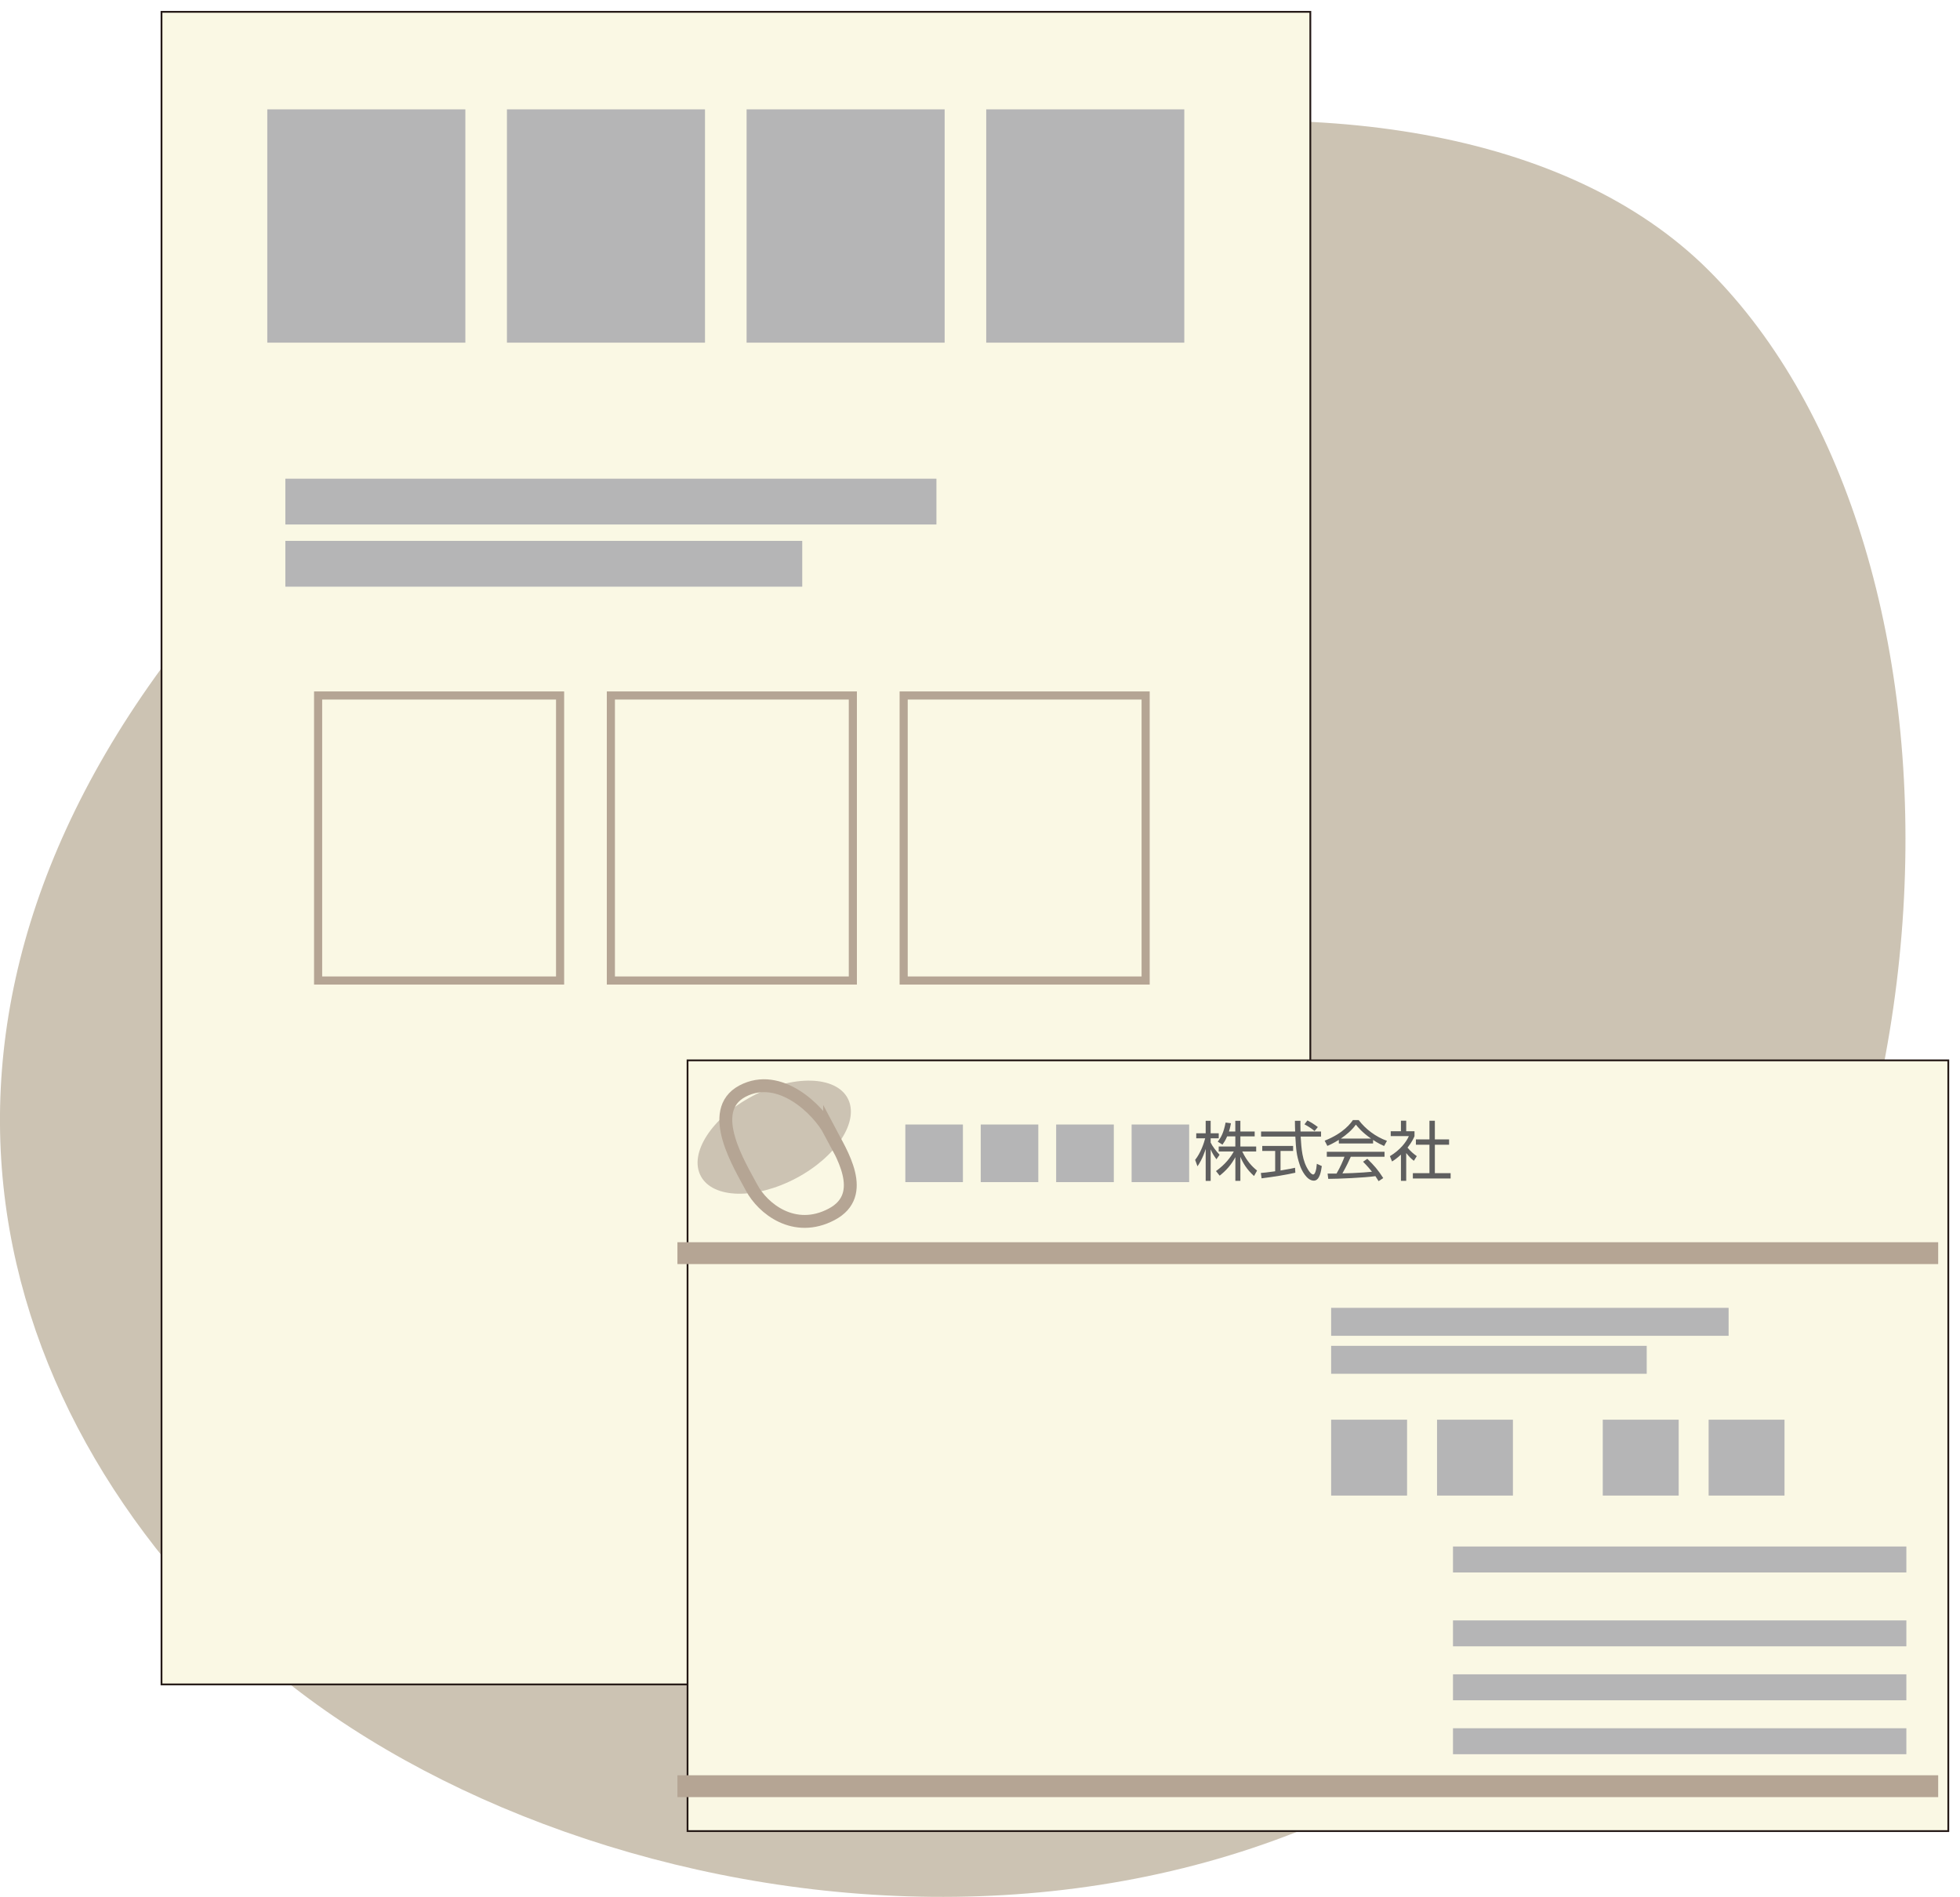 <?xml version="1.0" encoding="UTF-8"?>
<svg id="_レイヤー_2" data-name="レイヤー_2" xmlns="http://www.w3.org/2000/svg" xmlns:xlink="http://www.w3.org/1999/xlink" viewBox="0 0 548.05 530.48">
  <defs>
    <style>
      .cls-1 {
        fill: #b5a594;
      }

      .cls-2 {
        stroke-width: 2.27px;
      }

      .cls-2, .cls-3 {
        fill: none;
        stroke: #b5a594;
        stroke-miterlimit: 10;
      }

      .cls-4 {
        fill: #5f5f5f;
      }

      .cls-5 {
        filter: url(#drop-shadow-1);
      }

      .cls-5, .cls-6 {
        fill: #faf8e4;
        stroke: #231815;
        stroke-width: .5px;
      }

      .cls-6 {
        filter: url(#drop-shadow-2);
      }

      .cls-7 {
        fill: #b5b5b6;
      }

      .cls-3 {
        stroke-width: 3.6px;
      }

      .cls-8 {
        fill: #ccc3b3;
      }
    </style>
    <filter id="drop-shadow-1" x="41.89" y="0" width="327.84" height="474.48" filterUnits="userSpaceOnUse">
      <feOffset dx="2.83" dy="2.83"/>
      <feGaussianBlur result="blur" stdDeviation="1"/>
      <feFlood flood-color="#7d684f" flood-opacity=".25"/>
      <feComposite in2="blur" operator="in"/>
      <feComposite in="SourceGraphic"/>
    </filter>
    <filter id="drop-shadow-2" x="188.77" y="293.28" width="359.28" height="222.24" filterUnits="userSpaceOnUse">
      <feOffset dx="2.83" dy="2.83"/>
      <feGaussianBlur result="blur-2" stdDeviation="1"/>
      <feFlood flood-color="#7d684f" flood-opacity=".25"/>
      <feComposite in2="blur-2" operator="in"/>
      <feComposite in="SourceGraphic"/>
    </filter>
  </defs>
  <g id="_レイヤー_1-2" data-name="レイヤー_1">
    <path class="cls-8" d="M442.94,459.62c-113.04,113.26-300.47,74.66-379.02-3.75-78.55-78.4-97.2-195.93,15.86-309.18C192.83,33.43,399.22-2.81,477.76,75.59c78.55,78.41,78.22,270.78-34.82,384.03Z"/>
    <rect class="cls-5" x="42.33" y=".48" width="321.23" height="467.75"/>
    <g>
      <rect class="cls-6" x="189.42" y="293.71" width="352.53" height="215.54"/>
      <g>
        <rect class="cls-7" x="253.15" y="314.48" width="16.1" height="16.11"/>
        <rect class="cls-7" x="274.23" y="314.48" width="16.1" height="16.11"/>
        <rect class="cls-7" x="295.32" y="314.48" width="16.12" height="16.11"/>
        <rect class="cls-7" x="316.42" y="314.48" width="16.09" height="16.11"/>
      </g>
      <g>
        <path class="cls-4" d="M340.14,324.21c-.79-1.12-1.14-1.65-1.62-2.79v8.82h-1.39v-8.94c-.18.57-.82,2.7-2.29,4.87l-.66-1.8c1.53-1.91,2.44-4.59,2.81-6.03h-2.5v-1.41h2.64v-3.49h1.39v3.49h2.26v1.41h-2.26v1.18c.37.87,1.53,2.43,2.5,3.42l-.89,1.27ZM346.85,330.23h-1.42v-6.62c-1.18,2.15-2.4,3.57-4.39,5.18l-1.03-1.29c2.63-1.88,4.11-3.89,4.98-5.48h-4.22v-1.39h4.65v-2.83h-2.29c-.52,1.23-.94,1.77-1.31,2.31l-1.33-.84c.89-1.12,1.63-2.35,2.21-5.34l1.5.2c-.12.58-.2,1.14-.56,2.3h1.77v-2.99h1.42v2.99h4v1.37h-4v2.83h4.42v1.39h-3.9c1.33,2.73,2.64,4.11,4.15,5.34l-.85,1.52c-2.05-1.82-3.14-3.73-3.82-5.37v6.73Z"/>
        <path class="cls-4" d="M362.2,327.96c-2.61.59-5.98,1.14-9.44,1.57l-.2-1.5c.75-.06,1.72-.14,4-.47v-5.68h-3.61v-1.41h8.63v1.41h-3.52v5.46c2.59-.44,3.38-.59,4.06-.76l.08,1.38ZM363.63,313.44c-.02.62-.02,1.34.02,3h5.74v1.42h-5.7c.21,3.36.4,6.84,2.29,9.58.21.3.72,1.02,1.22,1.02s.89-1.23,1.01-2.99l1.39.63c-.2,1.38-.57,4.08-2.23,4.08-2,0-3.49-3-3.94-4.42-.92-2.79-1.02-4.23-1.23-7.9h-9.58v-1.42h9.53c-.04-.85-.07-1.93-.07-3h1.55ZM367.57,316.31c-.69-.6-1.41-1.12-2.82-1.88l.82-1.09c1.32.69,1.87,1.07,2.92,1.85l-.92,1.12Z"/>
        <path class="cls-4" d="M383.94,319.79h-9.58v-1.01c-1.62.99-2.6,1.43-3.21,1.68l-.75-1.46c5.39-2.12,7.41-5.06,7.9-5.77h1.61c1.89,2.51,4.77,4.7,7.91,5.81l-.8,1.45c-.78-.35-1.8-.83-3.08-1.7v1.01ZM382.34,324.08c1.93,1.89,3.04,3.17,4.44,5.38l-1.3.86c-.29-.49-.51-.84-.89-1.4-3.03.44-10.41.76-13.19.76l-.18-1.48h2.5c1.13-1.95,1.83-3.64,2.22-4.7h-4.94v-1.39h16.14v1.39h-9.44c-.44,1-1.17,2.58-2.34,4.65.46-.01,2.48-.07,2.86-.09,2.21-.08,4.08-.25,5.41-.37-.18-.24-1.08-1.38-2.5-2.81l1.2-.81ZM383.36,318.41c-2.55-1.8-3.59-3.11-4.24-3.9-1.13,1.6-2.68,2.86-4.19,3.9h8.43Z"/>
        <path class="cls-4" d="M393.2,330.23h-1.47v-7.33c-1.14,1.05-1.97,1.6-2.49,1.92l-.6-1.48c3.01-1.81,4.68-4.15,5.3-5.62h-5.07v-1.36h2.86v-2.95h1.47v2.95h2.32v1.38c-.18.43-.65,1.55-1.95,3.21.94,1.1,1.57,1.64,2.59,2.37l-.82,1.31c-.96-.77-1.15-.99-2.14-2.17v7.76ZM401.21,313.42v5.22h3.98v1.49h-3.98v7.96h4.41v1.49h-10.56v-1.49h4.64v-7.96h-3.79v-1.49h3.79v-5.22h1.51Z"/>
      </g>
      <rect class="cls-1" x="189.42" y="347.4" width="352.53" height="6.11"/>
      <rect class="cls-1" x="189.42" y="496.47" width="352.53" height="6.11"/>
      <path class="cls-8" d="M237.04,307.17c3.35,6.35-3.14,16.37-14.49,22.36-11.34,5.99-23.27,5.7-26.61-.66-3.36-6.36,3.13-16.36,14.48-22.35,11.34-6,23.27-5.7,26.63.65Z"/>
      <path class="cls-3" d="M231.98,316.31c3.07,5.85,10.99,17.79.56,23.29-10.44,5.51-19.29-1.64-22.38-7.47-3.08-5.85-12.98-21.48-2.55-26.99,10.44-5.5,21.28,5.32,24.37,11.17Z"/>
      <rect class="cls-7" x="372.21" y="365.75" width="111.14" height="7.82"/>
      <rect class="cls-7" x="372.21" y="376.37" width="88.24" height="7.82"/>
      <rect class="cls-7" x="372.21" y="397.03" width="21.23" height="21.22"/>
      <rect class="cls-7" x="401.82" y="397.03" width="21.22" height="21.22"/>
      <rect class="cls-7" x="448.16" y="397.03" width="21.23" height="21.22"/>
      <rect class="cls-7" x="477.76" y="397.03" width="21.22" height="21.22"/>
      <rect class="cls-7" x="406.28" y="453.16" width="126.77" height="7.25"/>
      <rect class="cls-7" x="406.28" y="432.49" width="126.77" height="7.26"/>
      <rect class="cls-7" x="406.28" y="468.24" width="126.77" height="7.26"/>
      <rect class="cls-7" x="406.28" y="483.32" width="126.77" height="7.26"/>
    </g>
    <g>
      <rect class="cls-7" x="74.74" y="30.58" width="55.38" height="65.25"/>
      <rect class="cls-7" x="141.75" y="30.58" width="55.38" height="65.25"/>
      <rect class="cls-7" x="208.76" y="30.58" width="55.38" height="65.25"/>
      <rect class="cls-7" x="275.77" y="30.58" width="55.38" height="65.25"/>
    </g>
    <rect class="cls-2" x="88.95" y="194.5" width="67.66" height="79.71"/>
    <rect class="cls-2" x="170.81" y="194.5" width="67.66" height="79.71"/>
    <rect class="cls-2" x="252.68" y="194.5" width="67.66" height="79.71"/>
    <rect class="cls-7" x="79.79" y="133.87" width="182.05" height="12.81"/>
    <rect class="cls-7" x="79.79" y="151.26" width="144.53" height="12.81"/>
  </g>
</svg>